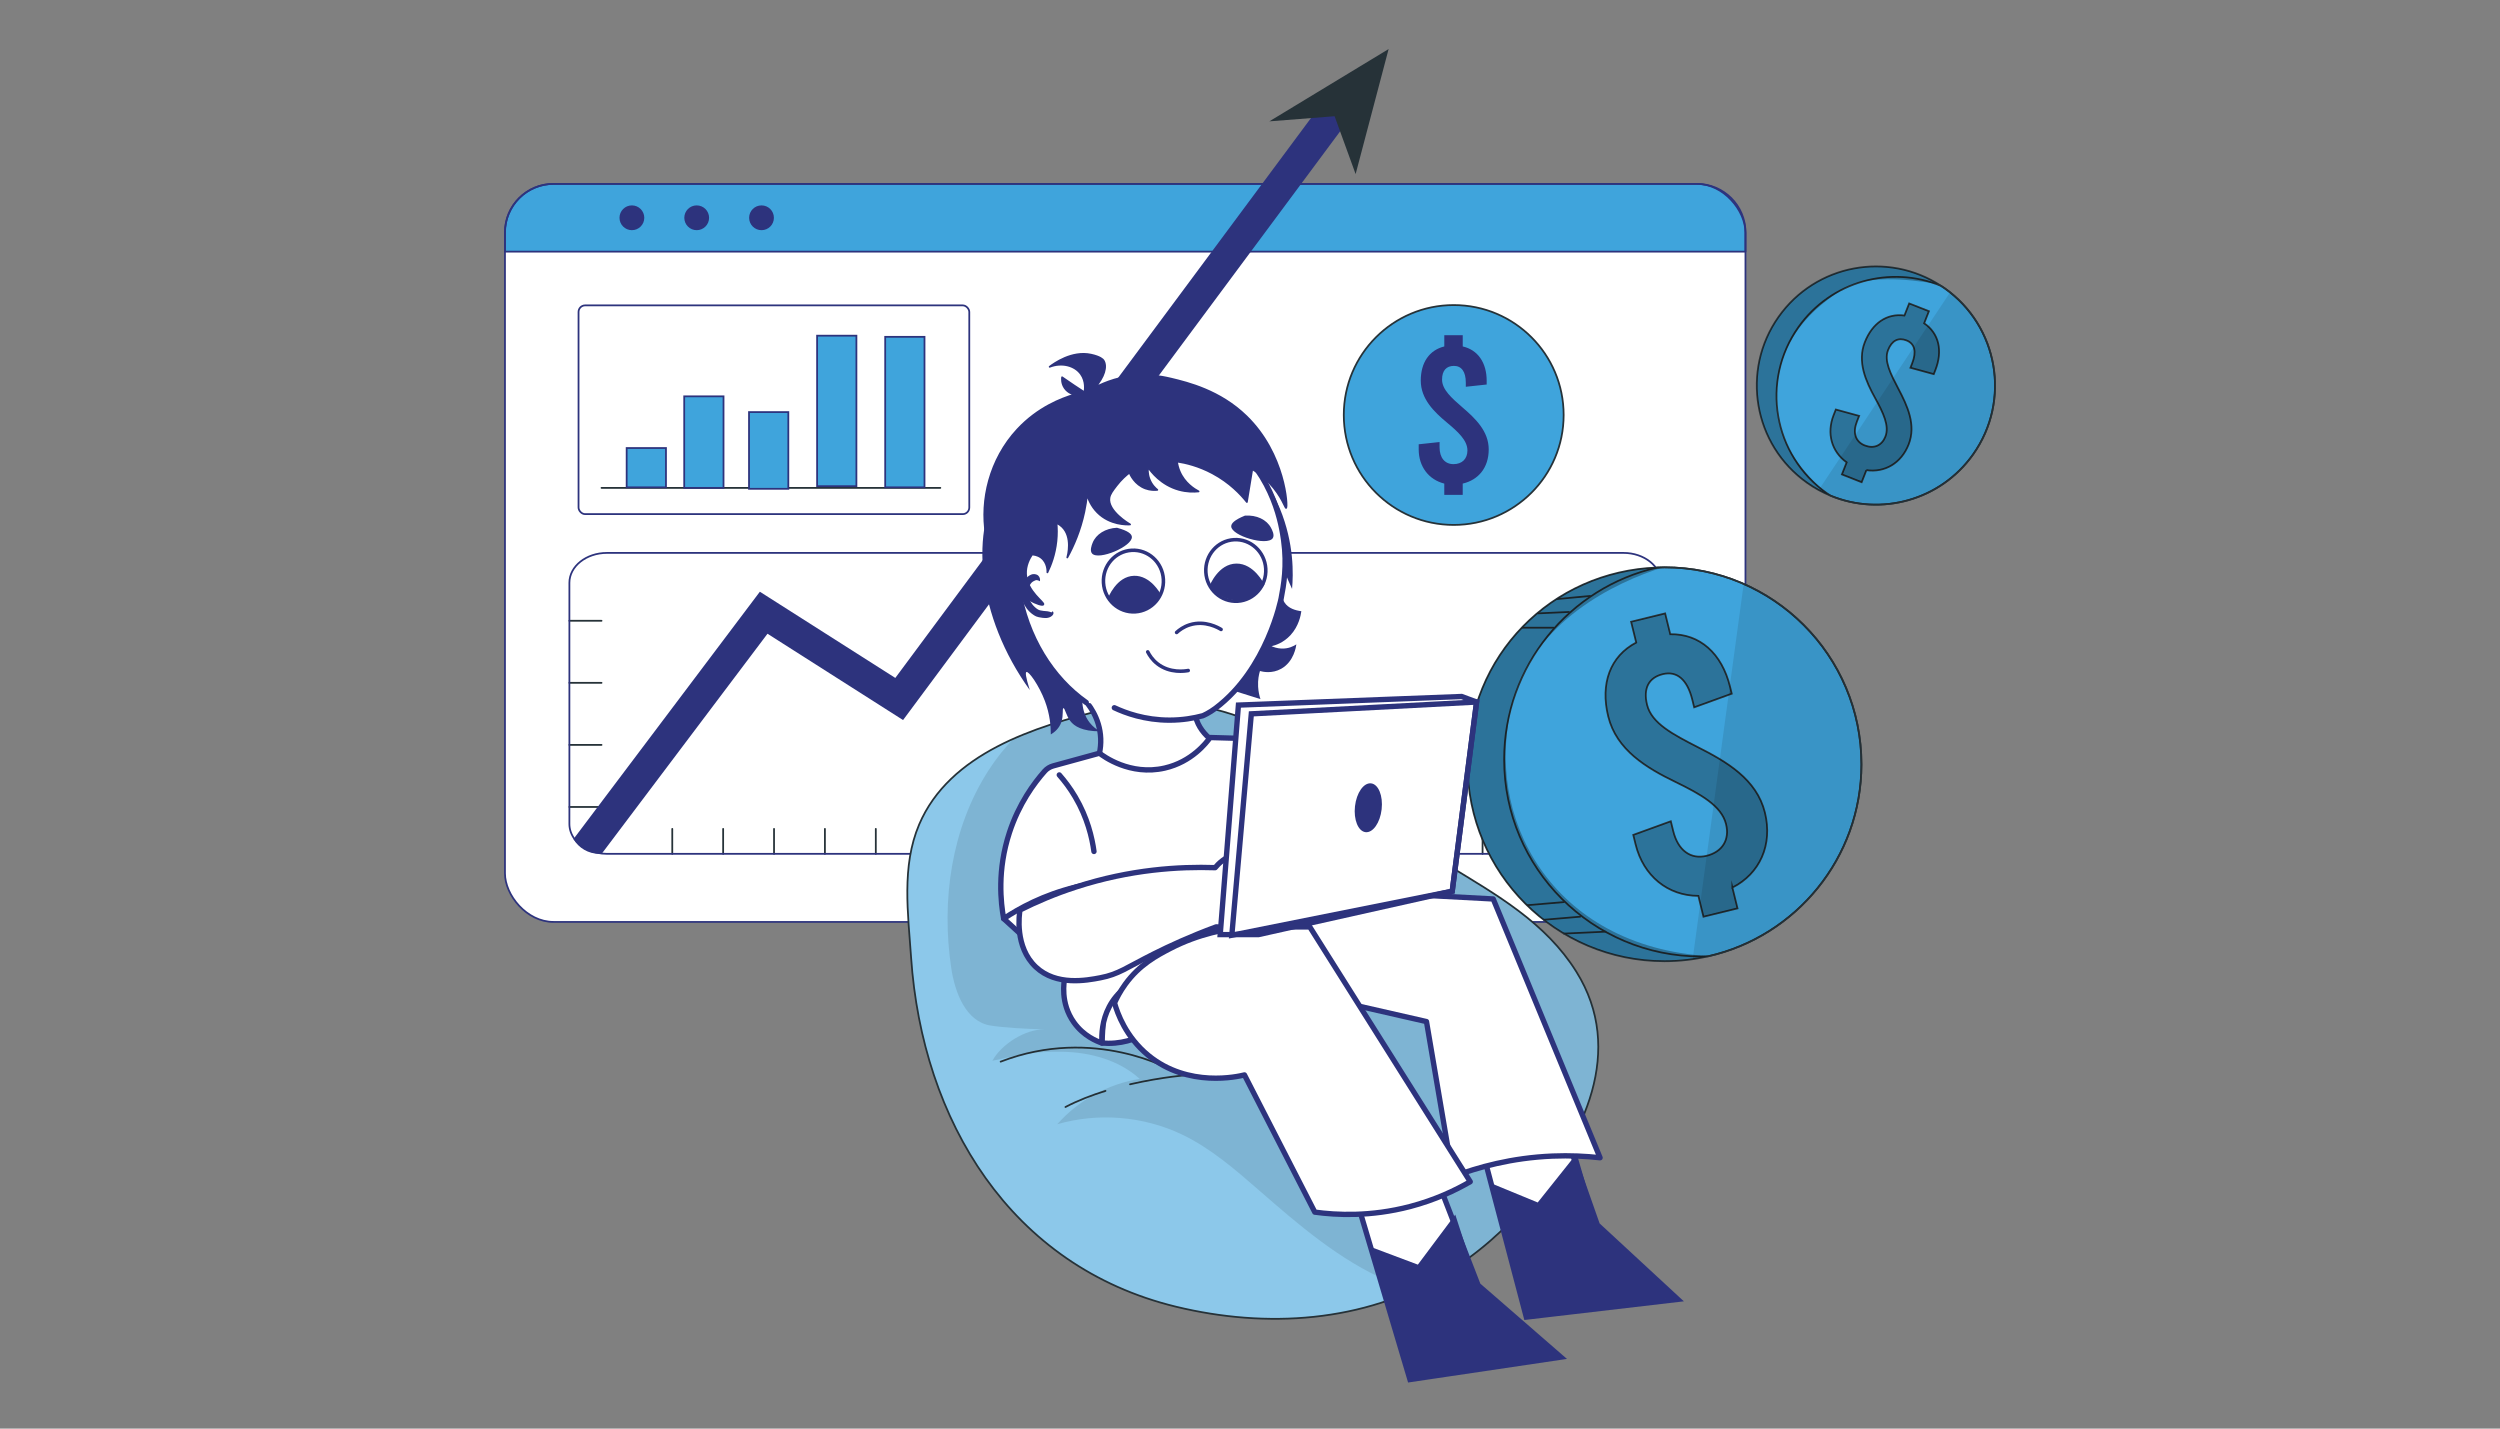 <?xml version="1.0" encoding="UTF-8"?>
<svg id="Layer_4" data-name="Layer 4" xmlns="http://www.w3.org/2000/svg" viewBox="0 0 1400 800">
  <rect x="0" y="0" width="1400" height="800" fill="#808080" stroke="none"/>
  <defs>
    <style>
      .cls-1, .cls-2, .cls-3, .cls-4 {
        fill: #fff;
      }

      .cls-2, .cls-5, .cls-6, .cls-7, .cls-8, .cls-4, .cls-9, .cls-10 {
        stroke: #2d337d;
      }

      .cls-2, .cls-6, .cls-11, .cls-12, .cls-7, .cls-10 {
        stroke-miterlimit: 10;
      }

      .cls-2, .cls-7, .cls-4 {
        stroke-width: 3px;
      }

      .cls-5, .cls-6, .cls-12, .cls-13, .cls-7, .cls-9 {
        fill: none;
      }

      .cls-5, .cls-13, .cls-8, .cls-4, .cls-9 {
        stroke-linecap: round;
        stroke-linejoin: round;
      }

      .cls-3 {
        opacity: .4;
      }

      .cls-14, .cls-11, .cls-10 {
        fill: #3fa4dc;
      }

      .cls-6, .cls-9 {
        stroke-width: 2px;
      }

      .cls-15, .cls-8 {
        fill: #2d337d;
      }

      .cls-16 {
        opacity: .3;
      }

      .cls-16, .cls-17 {
        fill: #010101;
      }

      .cls-17 {
        opacity: .1;
      }

      .cls-11, .cls-12, .cls-13 {
        stroke: #263238;
      }

      .cls-18 {
        fill: #263238;
      }
    </style>
  </defs>
  <g>
    <rect class="cls-1" x="282.78" y="102.98" width="694.68" height="413.3" rx="27.18" ry="27.18"/>
    <path class="cls-14" d="M977.47,130.17v10.76H282.78v-10.76c0-15.02,12.17-27.18,27.18-27.18H950.28c15.02,0,27.18,12.17,27.18,27.18Z"/>
    <rect class="cls-5" x="282.78" y="102.98" width="694.68" height="413.3" rx="27.18" ry="27.18"/>
    <path class="cls-5" d="M977.47,130.17v10.76H282.78v-10.76c0-15.02,12.17-27.18,27.18-27.18H950.28c15.02,0,27.18,12.17,27.18,27.18Z"/>
    <path class="cls-15" d="M360.8,121.96c0,3.83-3.11,6.94-6.94,6.94s-6.94-3.11-6.94-6.94,3.11-6.94,6.94-6.94,6.94,3.11,6.94,6.94Z"/>
    <path class="cls-15" d="M397.09,121.96c0,3.83-3.11,6.94-6.94,6.94s-6.94-3.11-6.94-6.94,3.11-6.94,6.94-6.94,6.94,3.11,6.94,6.94Z"/>
    <circle class="cls-15" cx="426.45" cy="121.96" r="6.94"/>
    <g>
      <rect class="cls-5" x="323.98" y="171.01" width="218.82" height="116.9" rx="3.69" ry="3.69"/>
      <g>
        <line class="cls-13" x1="336.85" y1="273.21" x2="526.58" y2="273.21"/>
        <rect class="cls-10" x="350.93" y="250.9" width="22.01" height="22.01"/>
        <rect class="cls-10" x="383.16" y="221.95" width="22.01" height="51.26"/>
        <rect class="cls-10" x="419.45" y="230.77" width="22.01" height="42.96"/>
        <rect class="cls-10" x="457.58" y="187.98" width="22.01" height="84.28"/>
        <rect class="cls-10" x="495.71" y="188.63" width="22.01" height="84.28"/>
      </g>
    </g>
    <g>
      <circle class="cls-11" cx="814.08" cy="232.4" r="61.56"/>
      <path class="cls-15" d="M819.12,270.81v6.31h-10.32v-6.31c-8.71-2.18-14.33-9.51-14.33-19.14v-2.87l11.69-1.26v2.98c0,5.85,2.98,9.4,7.8,9.4s7.8-2.98,7.8-7.68c0-5.62-5.27-10.43-11.46-15.59-7.34-6.08-14.67-13.3-14.67-23.5s4.82-17.08,13.18-19.14v-6.31h10.32v6.31c8.48,1.95,13.41,9.06,13.41,19.26v2.06l-11.69,1.26v-2.29c0-6.19-2.41-9.4-6.65-9.4s-6.65,2.64-6.65,7.68c0,5.62,5.39,10.32,11.46,15.59,7.22,6.19,14.67,13.3,14.67,23.5s-5.73,17.08-14.56,19.14Z"/>
    </g>
    <g>
      <g>
        <line class="cls-13" x1="318.85" y1="347.64" x2="336.85" y2="347.64"/>
        <line class="cls-13" x1="318.85" y1="382.39" x2="336.85" y2="382.39"/>
        <line class="cls-13" x1="318.85" y1="417.14" x2="336.85" y2="417.14"/>
        <line class="cls-13" x1="318.85" y1="451.89" x2="336.85" y2="451.89"/>
      </g>
      <g>
        <line class="cls-13" x1="376.47" y1="478.15" x2="376.47" y2="464.18"/>
        <line class="cls-13" x1="404.96" y1="478.15" x2="404.96" y2="464.18"/>
        <line class="cls-13" x1="433.46" y1="478.15" x2="433.46" y2="464.18"/>
        <line class="cls-13" x1="461.95" y1="478.15" x2="461.95" y2="464.18"/>
        <line class="cls-13" x1="490.45" y1="478.15" x2="490.45" y2="464.18"/>
        <line class="cls-13" x1="518.95" y1="478.15" x2="518.95" y2="464.18"/>
        <line class="cls-13" x1="547.44" y1="478.15" x2="547.44" y2="464.18"/>
        <line class="cls-13" x1="575.94" y1="478.15" x2="575.94" y2="464.18"/>
        <line class="cls-13" x1="604.43" y1="478.15" x2="604.43" y2="464.18"/>
        <line class="cls-13" x1="632.93" y1="478.15" x2="632.93" y2="464.18"/>
        <line class="cls-13" x1="661.43" y1="478.15" x2="661.43" y2="464.18"/>
        <line class="cls-13" x1="689.92" y1="478.15" x2="689.92" y2="464.18"/>
        <line class="cls-13" x1="718.42" y1="478.15" x2="718.42" y2="464.18"/>
        <line class="cls-13" x1="746.91" y1="478.15" x2="746.91" y2="464.18"/>
        <line class="cls-13" x1="775.41" y1="478.15" x2="775.41" y2="464.18"/>
        <line class="cls-13" x1="802.82" y1="478.15" x2="802.82" y2="464.18"/>
        <line class="cls-13" x1="830.24" y1="478.15" x2="830.24" y2="464.18"/>
        <line class="cls-13" x1="857.66" y1="478.15" x2="857.66" y2="464.18"/>
      </g>
      <path class="cls-5" d="M930.18,326.37v135.04c0,9.25-9.41,16.74-21.03,16.74H339.89c-7.72,0-14.49-3.31-18.13-8.25-1.84-2.49-2.9-5.38-2.9-8.49v-135.04c0-9.25,9.41-16.74,21.03-16.74H909.15c11.62,0,21.03,7.49,21.03,16.74Z"/>
      <g>
        <path class="cls-15" d="M756.93,64.85l-181.72,244.77-69.5,93.61-75.91-48.34-92.88,123.25h-1.35c-6.14,0-11.53-3.31-14.43-8.25l104.38-138.53,75.85,48.28,51.97-70.02L742.83,54.41l14.1,10.45Z"/>
        <polygon class="cls-18" points="710.82 67.96 777.63 27.46 759.15 97.49 747.38 65.09 710.82 67.96"/>
      </g>
    </g>
  </g>
  <g>
    <g>
      <path class="cls-14" d="M1042.41,428.01c0,52.32-36.49,96.17-85.44,107.42-.12,.04-.2,.04-.32,.08-2.89,.64-5.79,1.21-8.76,1.65-5.14,.72-10.41,1.13-15.75,1.13-60.92,0-110.31-49.39-110.31-110.27s47.22-108.1,106.25-110.19c1-.08,2.05-.08,3.09-.08,.32-.04,.64-.04,.96-.04,.36,0,.76,0,1.13,.04,15.35,.12,29.94,3.42,43.2,9.28,38.82,17.04,65.95,55.86,65.95,100.99Z"/>
      <path class="cls-13" d="M1042.41,428.01c0,52.44-36.65,96.37-85.76,107.5-7.88,1.81-16.07,2.77-24.51,2.77-60.92,0-110.31-49.39-110.31-110.27s47.22-108.1,106.25-110.19c1.33-.08,2.69-.12,4.06-.12,60.88,0,110.27,49.39,110.27,110.31Z"/>
      <path class="cls-13" d="M1042.41,428.01c0,52.44-36.65,96.37-85.76,107.5-1.33,.08-2.69,.12-4.06,.12-60.92,0-110.27-49.39-110.27-110.31,0-52.44,36.65-96.37,85.76-107.5,1.33-.08,2.69-.12,4.06-.12,60.88,0,110.27,49.39,110.27,110.31Z"/>
      <g>
        <path class="cls-12" d="M970.14,497.03l2.86,11.65-19.06,4.67-2.86-11.65c-17.08-.07-30.78-11.08-35.15-28.87l-1.3-5.29,21.03-7.63,1.35,5.51c2.65,10.8,9.76,16.02,18.66,13.83,8.89-2.18,13.05-9.04,10.92-17.72-2.55-10.37-14.47-16.88-28.24-23.6-16.31-7.9-33.13-17.92-37.75-36.76-4.52-18.43,1.15-33.74,15.68-41.34l-2.86-11.65,19.06-4.67,2.86,11.65c16.55-.25,28.88,10.65,33.5,29.5l.93,3.81-21.03,7.63-1.04-4.23c-2.81-11.44-8.71-16.27-16.54-14.35-7.83,1.92-11.09,7.88-8.8,17.2,2.54,10.37,14.63,16.62,28.24,23.6,16.15,8.17,33.13,17.92,37.76,36.77,4.42,18-2.85,34.15-18.22,41.96Z"/>
        <path class="cls-16" d="M970.14,497.03l2.86,11.65-19.06,4.67-2.86-11.65c-17.08-.07-30.78-11.08-35.15-28.87l-1.3-5.29,21.03-7.63,1.35,5.51c2.65,10.8,9.76,16.02,18.66,13.83,8.89-2.18,13.05-9.04,10.92-17.72-2.55-10.37-14.47-16.88-28.24-23.6-16.31-7.9-33.13-17.92-37.75-36.76-4.52-18.43,1.15-33.74,15.68-41.34l-2.86-11.65,19.06-4.67,2.86,11.65c16.55-.25,28.88,10.65,33.5,29.5l.93,3.81-21.03,7.63-1.04-4.23c-2.81-11.44-8.71-16.27-16.54-14.35-7.83,1.92-11.09,7.88-8.8,17.2,2.54,10.37,14.63,16.62,28.24,23.6,16.15,8.17,33.13,17.92,37.76,36.77,4.42,18-2.85,34.15-18.22,41.96Z"/>
      </g>
      <line class="cls-13" x1="875.78" y1="522.81" x2="899.08" y2="521.74"/>
      <line class="cls-13" x1="864.57" y1="515.07" x2="884.9" y2="513.35"/>
      <line class="cls-13" x1="855.45" y1="506.9" x2="875.78" y2="505.17"/>
      <line class="cls-13" x1="852.67" y1="351.52" x2="870.08" y2="351.52"/>
      <line class="cls-13" x1="861.27" y1="343.49" x2="878.6" y2="342.7"/>
      <line class="cls-13" x1="872.12" y1="335.46" x2="890.41" y2="333.74"/>
      <path class="cls-16" d="M956.98,535.43c-.12,.04-.2,.04-.32,.08-7.88,1.81-16.07,2.77-24.51,2.77-60.92,0-110.31-49.39-110.31-110.27s47.22-108.1,106.25-110.19c1-.08,2.05-.08,3.09-.08-26.89,8.48-71.98,30.14-84.03,75.31-17.12,64.14,21.38,137,109.83,142.38Z"/>
      <path class="cls-17" d="M1042.41,428.01c0,52.32-36.49,96.17-85.44,107.42-.12,.04-.2,.04-.32,.08-2.89,.64-5.79,1.21-8.76,1.65l28.57-210.14c38.82,17.04,65.95,55.86,65.95,100.99Z"/>
    </g>
    <g>
      <path class="cls-14" d="M1104.98,254.4c-18.33,25.92-51.76,34.84-79.89,23.19-.12-.04-.28-.12-.4-.16-2.09-.88-4.18-1.89-6.23-3.01-2.21-1.21-4.34-2.53-6.43-4.02-30.1-21.26-37.25-62.89-15.99-92.99,20.46-28.93,59.72-36.65,89.46-18.25,.52,.28,1,.6,1.49,.92,.68,.4,1.37,.88,2.05,1.37,1.04,.72,2.05,1.49,3.01,2.29,27.49,21.78,33.48,61.65,12.94,90.66Z"/>
      <path class="cls-13" d="M1104.98,254.42c-18.31,25.9-51.75,34.81-79.89,23.16-4.52-1.86-8.91-4.24-13.08-7.19-30.09-21.27-37.25-62.91-15.99-92.98,20.79-29.42,61.06-36.91,90.95-17.34,.68,.42,1.37,.88,2.05,1.36,30.07,21.25,37.23,62.89,15.96,92.98Z"/>
      <path class="cls-13" d="M1104.98,254.42c-18.31,25.9-51.75,34.81-79.89,23.16-.68-.42-1.37-.88-2.05-1.36-30.09-21.27-37.23-62.89-15.96-92.98,18.31-25.9,51.75-34.81,79.89-23.16,.68,.42,1.37,.88,2.05,1.36,30.07,21.25,37.23,62.89,15.96,92.98Z"/>
      <g>
        <path class="cls-12" d="M1045.18,263.28l-2.66,6.75-11.05-4.35,2.66-6.75c-8.41-6-11.34-16.22-7.28-26.53l1.21-3.07,13.05,3.57-1.26,3.19c-2.46,6.26-.77,11.32,4.39,13.35,5.15,2.03,9.6,.09,11.58-4.94,2.36-6.01-1.25-13.39-5.71-21.52-5.3-9.59-10.11-20.42-5.81-31.34,4.2-10.68,12.35-16.26,22.18-14.95l2.66-6.75,11.04,4.34-2.66,6.75c8.26,5.66,10.55,15.34,6.25,26.27l-.87,2.21-13.05-3.57,.96-2.45c2.61-6.63,1.38-11.08-3.16-12.86-4.54-1.79-8.23,.02-10.35,5.42-2.36,6.01,1.42,13.31,5.71,21.52,5.13,9.67,10.11,20.42,5.81,31.34-4.1,10.43-13.33,15.87-23.65,14.37Z"/>
        <path class="cls-16" d="M1045.18,263.28l-2.66,6.75-11.05-4.35,2.66-6.75c-8.41-6-11.34-16.22-7.28-26.53l1.21-3.07,13.05,3.57-1.26,3.19c-2.46,6.26-.77,11.32,4.39,13.35,5.15,2.03,9.6,.09,11.58-4.94,2.36-6.01-1.25-13.39-5.71-21.52-5.3-9.59-10.11-20.42-5.81-31.34,4.2-10.68,12.35-16.26,22.18-14.95l2.66-6.75,11.04,4.34-2.66,6.75c8.26,5.66,10.55,15.34,6.25,26.27l-.87,2.21-13.05-3.57,.96-2.45c2.61-6.63,1.38-11.08-3.16-12.86-4.54-1.79-8.23,.02-10.35,5.42-2.36,6.01,1.42,13.31,5.71,21.52,5.13,9.67,10.11,20.42,5.81,31.34-4.1,10.43-13.33,15.87-23.65,14.37Z"/>
      </g>
      <path class="cls-16" d="M1085.49,159.16c-18.32-3.26-41.31-5.06-53.77,2.93-22.87,14.67-37.09,33.15-36.89,63.13,.2,29.98,28.21,51,28.21,51l1.65,1.21c-4.38-1.85-8.64-4.18-12.66-7.03-30.1-21.26-37.25-62.89-15.99-92.99,20.46-28.93,59.72-36.65,89.46-18.25Z"/>
      <path class="cls-17" d="M1104.98,254.4c-18.33,25.92-51.76,34.84-79.89,23.19-.12-.04-.28-.12-.4-.16-2.09-.88-4.18-1.89-6.23-3.01l73.58-110.67c27.49,21.78,33.48,61.65,12.94,90.66Z"/>
    </g>
  </g>
  <g>
    <g>
      <path class="cls-14" d="M856.88,672.15c-13.66,16.22-29.7,30.43-47.91,41.35-5.7,3.41-11.53,6.45-17.5,9.13-41.44,18.63-88.68,19.84-132.86,9.13-92.87-22.51-142.15-104.49-148.4-195.49-1.69-24.6-5.45-51.16,4.51-74.56,9.88-23.2,30.11-37.91,52.9-48.03,16.54-7.35,34.41-12.31,50.65-16.34,29.56-7.34,60.2-3.98,87.65,9.04,19.1,9.06,32.7,24.75,48.76,38.05,1.71,1.4,3.41,2.81,5.13,4.19,16.22,13.06,33.31,25.06,51.09,35.9,27,16.47,54.64,32.01,71.89,59.67,27.5,44.07,4.28,92.07-25.92,127.95Z"/>
      <path class="cls-3" d="M856.88,672.15c-13.66,16.22-29.7,30.43-47.91,41.35-5.7,3.41-11.53,6.45-17.5,9.13-41.44,18.63-88.68,19.84-132.86,9.13-92.87-22.51-142.15-104.49-148.4-195.49-1.69-24.6-5.45-51.16,4.51-74.56,9.88-23.2,30.11-37.91,52.9-48.03,16.54-7.35,34.41-12.31,50.65-16.34,29.56-7.34,60.2-3.98,87.65,9.04,19.1,9.06,32.7,24.75,48.76,38.05,1.71,1.4,3.41,2.81,5.13,4.19,16.22,13.06,33.31,25.06,51.09,35.9,27,16.47,54.64,32.01,71.89,59.67,27.5,44.07,4.28,92.07-25.92,127.95Z"/>
      <path class="cls-12" d="M759.82,448.62c-1.72-1.38-3.43-2.78-5.13-4.19-16.06-13.3-29.67-28.99-48.76-38.05-27.45-13.02-58.1-16.37-87.65-9.04-38.61,9.58-86.51,24.34-103.55,64.38-9.96,23.4-6.2,49.95-4.51,74.55,6.25,91.01,55.52,172.99,148.39,195.5,50.54,12.25,105.06,8.9,150.36-18.27,18.2-10.91,34.25-25.14,47.89-41.35,30.2-35.88,53.43-83.88,25.93-127.95-17.25-27.65-44.89-43.19-71.9-59.66-17.78-10.84-34.86-22.85-51.09-35.91Z"/>
      <path class="cls-13" d="M619.07,610.91c-7.66,2.37-15.38,5.33-22.42,9.02"/>
      <path class="cls-13" d="M666.46,601.9s-15.19,1.04-33.63,5.31"/>
      <path class="cls-13" d="M656.56,599.56s-43.59-25.35-96.2-5.03"/>
    </g>
    <path class="cls-17" d="M856.88,672.15c-13.66,16.22-29.7,30.43-47.91,41.35-5.7,3.41-11.53,6.45-17.5,9.13-4.74-1.46-9.4-3.14-13.96-5.12-27.21-11.69-50.06-31.41-72.39-50.88-13.47-11.72-27.14-23.63-43.26-31.32-21.53-10.29-46.88-12.36-69.79-5.74,11.83-13.45,28.46-22.6,46.15-25.4-11.51-10.48-27.55-14.89-43.13-15.17-15.58-.3-24.16,1.63-39.37,5.04,5.08-9.36,18.6-17.83,29.26-17.59-10.66-.25-22.83-.96-30.31-2.15-13.77-2.22-19.91-18.4-21.97-32.17-5.68-37.91,.07-78.32,20.77-110.56,4.33-6.75,9.06-12.68,14.16-17.91,16.54-7.35,34.41-12.31,50.65-16.34,29.56-7.34,60.2-3.98,87.65,9.04,19.1,9.06,32.7,24.75,48.76,38.05,1.71,1.4,3.41,2.81,5.13,4.19,16.22,13.06,33.31,25.06,51.09,35.9,27,16.47,54.64,32.01,71.89,59.67,27.5,44.07,4.28,92.07-25.92,127.95Z"/>
  </g>
  <g>
    <path class="cls-4" d="M606.89,391.37c2.25,2.42,9.05,10.38,9.51,22.25,.23,5.94-1.21,10.75-2.41,13.75,2.63,2.25,16.33,13.53,36.39,11.99,22.18-1.7,34.53-17.71,36.36-20.15-1.91-.77-14.37-6.02-17.24-18.06-.7-2.93-.69-5.66-.39-7.98-20.74-.6-41.48-1.2-62.22-1.8Z"/>
    <path class="cls-4" d="M562.06,514.43c3.66,3.34,7.32,6.68,10.99,10.02,5.4-17.46,6.98-26.7,4.74-27.75-2.05-.95-7.29,4.96-15.72,17.73Z"/>
    <path class="cls-4" d="M617.09,584.1c2.22,.2,4.71,.24,7.4,0,9.68-.86,17-4.92,21.27-7.86-8.94-8.79-17.88-17.57-26.82-26.36-.62,11.41-1.23,22.81-1.85,34.22Z"/>
    <path class="cls-15" d="M606.92,384.79c-.42,1.63-2.96,12.06,3.39,20.01,1.81,2.26,3.88,3.76,5.67,4.75-9.97-.01-14.42-2.9-16.61-5.77-2.33-3.06-3.06-7.33-3.83-7.2-.8,.14,.13,3.94-1.19,7.81-1.17,3.43-3.66,5.57-5.89,6.91,.02-4.5-.49-11.24-3.31-18.73-3.27-8.69-9.06-16.87-10.36-16.23-.57,.28-.55,2.36,1.9,10.09-29.6-41.15-34.33-90.03-14.89-117.98,11.64-16.74,29.24-22.08,39.19-23.97,4-3.87,20.14-18.47,44.71-16.69,15.5,1.12,27.24,8.25,32.88,12.23h0c6.08,3.63,26.76,16.99,38.15,44.76,8.07,19.67,7.55,36.98,6.82,45.01-1.51-3.24-3.01-6.72-4.47-10.45-2.15-5.51-3.88-10.73-5.27-15.55,.05-1.48,.1-2.96,.14-4.44,4.14,8.39,5.1,15.15,5.13,19.99,.04,8.27-2.65,13.45,.2,17.98,2.14,3.4,6.21,4.54,9.47,4.96-.31,2.28-1.4,8.29-6.01,13.34-4.02,4.4-8.6,5.78-10.67,6.25,1.28,.57,3.14,1.2,5.39,1.32,4.14,.22,7.15-1.45,8.5-2.34-.14,1.13-1.32,9.63-8.46,13.65-5.2,2.93-10.4,1.7-11.93,1.28-.57,1.88-1.24,4.91-1.03,8.75,.16,2.88,.76,5.28,1.31,6.98-4.55-1.43-9.09-2.85-13.64-4.28-28.44-.82-56.87-1.63-85.31-2.45Z"/>
    <path class="cls-4" d="M608.29,393.39c-19.21-13.45-33.78-36.44-38.15-64.12-6.51-41.21,19.32-91.02,59.19-99.27,29.83-6.17,55.32,13.5,59.67,16.99,24.82,19.9,28.77,48,29.83,55.49,2.02,14.36-.01,25.45-1.39,32.6,0,0-7.62,39.62-36.77,61.55-3.45,2.59-6.88,4.13-7.19,4.21-4.96,1.32-11.22,2.43-18.47,2.44-14.02,.02-24.9-4.08-30.98-6.94"/>
    <path class="cls-4" d="M615.71,421.79l-25.88,7.1c-1.86,.51-3.54,1.54-4.82,2.98-5.99,6.77-14.42,18.19-19.71,34.32-6.96,21.2-4.86,39.41-3.24,48.25,8.52-5.67,22.25-13.33,40.62-17.76,20.97-5.05,38.73-3.65,49.4-1.97-.41,10.07-.82,20.14-1.23,30.21,22.2-8.02,44.39-16.03,66.59-24.05,24.36,.31,48.71,.62,73.07,.92-4.45-12.96-14.32-35.96-35.82-57.35-16.35-16.27-33.24-25.45-44.64-30.51-10.79-.31-21.58-.62-32.37-.92-2.09,2.91-10.3,13.63-25.43,17.11-19.49,4.48-34.48-6.74-36.53-8.32Z"/>
    <path class="cls-4" d="M596.28,547.57c-.43,2.12-2.65,14.09,5.09,24.97,5.47,7.69,12.91,10.61,15.72,11.56-.25-5.03,.1-12.7,4.07-20.28,8.91-17,29.25-20.54,48.19-27.82,15.06-5.79,36.23-16.62,59.19-38.84-4.01-7.24-8.02-14.49-12.02-21.73-27.59,8.48-55.18,16.96-82.78,25.43-12.49,15.57-24.97,31.14-37.46,46.71Z"/>
    <path class="cls-4" d="M571.18,509.61c-.38,2.31-3.1,20.71,8.92,31.94,11.46,10.71,28.36,7.48,36.07,6.01,10.22-1.95,14.48-5.6,30.06-13.41,8.45-4.24,20.19-9.68,34.84-15.11,7.25,.44,14.5,.88,21.75,1.32,2.31-12.52,4.62-25.04,6.93-37.56-1.31-1.16-7.67-6.55-16.51-4.85-6.88,1.32-11.29,6.17-12.76,7.94-20.13-.68-47.46,.95-77.78,10.77-11.85,3.84-22.36,8.34-31.51,12.94Z"/>
    <path class="cls-2" d="M797.31,641.08c10.14,26.22,20.27,52.43,30.41,78.65,15.45,13.42,30.89,26.84,46.34,40.26-28.16,4.18-56.31,8.37-84.47,12.55-11.83-39.81-23.67-79.63-35.5-119.44,6.15-2.34,12.92-4.62,20.25-6.7,8.17-2.31,15.87-4.03,22.97-5.32Z"/>
    <path class="cls-15" d="M814.94,680.16c4.26,13.19,8.52,26.38,12.79,39.57,14.96,13.13,29.91,26.25,44.87,39.38-27.66,4.48-55.33,8.96-82.99,13.44-7.47-24.81-14.95-49.61-22.42-74.42,8.94,3.36,17.87,6.71,26.81,10.07,6.99-9.34,13.97-18.69,20.96-28.03Z"/>
    <path class="cls-2" d="M866.54,606.4c9.32,26.52,18.63,53.04,27.95,79.56,15.02,13.89,30.04,27.79,45.07,41.68-28.27,3.31-56.54,6.61-84.82,9.92-10.59-40.16-21.18-80.32-31.77-120.49,6.22-2.14,13.05-4.22,20.45-6.06,8.23-2.06,15.99-3.54,23.12-4.6Z"/>
    <path class="cls-15" d="M882.94,646.01c3.85,13.32,7.7,26.63,11.55,39.95,14.54,13.58,29.08,27.17,43.62,40.75-27.79,3.62-55.58,7.23-83.37,10.85-6.7-25.03-13.4-50.05-20.1-75.08,8.83,3.63,17.66,7.26,26.48,10.9,7.27-9.12,14.55-18.24,21.82-27.36Z"/>
    <path class="cls-4" d="M710.8,496.74c41.8,2.23,83.6,4.45,125.4,6.68,19.94,48.3,39.88,96.61,59.83,144.91-7.92-.88-16.86-1.33-26.61-.93-22.94,.95-41.98,6.29-55.82,11.56-4.92-28.96-9.84-57.92-14.77-86.88-17.57-4.01-35.15-8.02-52.72-12.02-11.77-21.11-23.54-42.21-35.31-63.32Z"/>
    <path class="cls-4" d="M624.13,561.65c1.65,5.81,6.29,19,18.93,29.37,22.44,18.39,50.45,11.79,53.83,10.94,13.13,25.61,26.27,51.23,39.4,76.84,12.07,1.65,31.2,2.67,53.38-3.15,14.06-3.69,25.37-9.09,33.66-13.9-29.95-47.56-59.9-95.12-89.84-142.68-11.67,0-23.34-.02-35-.02-11.59,.95-27.21,3.85-43.16,12.11-7.49,3.88-17.2,9.04-25.13,19.95-2.97,4.09-4.88,7.87-6.07,10.55Z"/>
    <g>
      <polygon class="cls-2" points="818.51 390.04 693.52 394.85 683.31 523.38 704.72 523.38 813.24 499.08 826.89 393.13 818.51 390.04"/>
      <polygon class="cls-7" points="689.82 523.73 700.74 399.75 826.89 393.13 813.24 499.08 689.82 523.73"/>
      <path class="cls-15" d="M773.72,453.19c-.85,7.55-4.88,13.29-9.01,12.82-4.12-.47-6.77-6.96-5.92-14.51s4.88-13.29,9.01-12.82c4.12,.47,6.77,6.96,5.92,14.51Z"/>
    </g>
    <path class="cls-4" d="M593.2,433.96c2.93,3.33,6.05,7.42,8.94,12.33,6.85,11.64,9.43,22.81,10.48,30.52"/>
    <path class="cls-9" d="M658.9,354.18c1.52-1.39,3.95-3.21,7.34-4.27,8.6-2.71,16.15,1.72,17.56,2.58"/>
    <ellipse class="cls-6" cx="692.04" cy="319.47" rx="16.8" ry="17.25" transform="translate(-17.77 41.71) rotate(-3.41)"/>
    <ellipse class="cls-6" cx="634.72" cy="325.4" rx="16.8" ry="17.25" transform="translate(-18.23 38.32) rotate(-3.41)"/>
    <path class="cls-15" d="M650.16,333.06c-.96,1.58-5.65,8.99-13.84,9.88-8.81,.95-14.96-6.35-16-7.63,.19-.52,4.85-12.63,14.78-12.87,9.11-.22,14.61,9.76,15.06,10.62Z"/>
    <path class="cls-15" d="M708.08,327.4c-1.48,1.98-6.16,7.69-13.57,8.61-9.24,1.14-15.92-6.04-17.3-7.58,.19-.52,5.04-12.77,15.21-12.83,9.73-.06,15.3,11.08,15.65,11.8Z"/>
    <path class="cls-15" d="M633.85,300.6c-.14-1.57-2.05-3.36-8.33-5.06-6.52,.31-11.81,3.64-13.7,8.54-.48,1.24-1.65,4.3-.27,5.88,3.62,4.13,22.77-4.07,22.3-9.36Z"/>
    <path class="cls-15" d="M689.49,294.77c-.05-1.57,1.64-3.58,7.67-6.02,6.51-.46,12.16,2.21,14.61,6.85,.62,1.17,2.15,4.07,.96,5.81-3.11,4.53-23.1-1.33-23.25-6.64Z"/>
    <path class="cls-9" d="M642.73,365.05c.93,1.84,2.55,4.4,5.34,6.6,7.08,5.59,15.7,4.14,17.33,3.84"/>
    <path class="cls-15" d="M582.38,325.47c.15-1.07-.01-2.21-.95-3.11-.93-.91-2.71-1.17-4.13-.5-.8,.33-2.17,1.2-3.23,2.67-1.08,1.46-1.86,3.34-2.16,5.26-.31,1.91-.11,3.76,.2,5.07,.32,1.31,.67,2.1,.67,2.1,0,0,.3,.81,.95,1.93,.64,1.13,1.66,2.57,3.01,3.86,.68,.64,1.44,1.25,2.26,1.76,.21,.12,.41,.25,.62,.36,.23,.12,.37,.21,.73,.36,.55,.22,.97,.31,1.38,.41,1.61,.35,2.88,.43,3.55,.45,1.22,.03,2.23-.19,3.19-.75,.47-.3,.96-.66,1.31-1.32,.17-.32,.23-.75,.13-1.08-.09-.34-.33-.54-.54-.7-.07,.27-.17,.5-.33,.59-.16,.09-.29,.06-.42,.02-.25-.09-.53-.19-.84-.28-.63-.19-1.35-.31-2.32-.37-.51-.03-1.63-.11-2.85-.38-.69-.15-.88-.24-1.54-.64-.56-.35-1.12-.78-1.63-1.27-1.02-.96-1.83-2.1-2.33-2.96-.51-.87-.73-1.46-.73-1.46,0,0-.25-.57-.48-1.51-.22-.93-.35-2.25-.13-3.57,.19-1.31,.78-2.66,1.43-3.53,.66-.9,1.38-1.32,1.66-1.44,.23-.11,.43-.2,.63-.3,.17-.1,.32-.17,.58-.24,.49-.11,1.33,.03,2.29,.59Z"/>
    <path class="cls-8" d="M720.22,284.44c1.03-.39-.46-30.17-22.2-51.33-14.84-14.45-32.86-18.8-42.01-21.01-7.56-1.82-12.62-2.05-16.02-2-12.1,.18-21.49,4.12-26.78,6.86,5.12-5.72,6.93-11.77,4.73-15.15-.31-.48-1.76-2.05-6.95-3.18-10.71-2.34-20.82,4.98-23.17,6.77,6.81-2.63,14.01-.77,17.49,4.07,2.97,4.13,2.21,9,1.99,10.22-1.9-1.23-3.82-2.48-5.75-3.78-2.31-1.54-4.57-3.09-6.78-4.63-.08,.66-.36,3.41,1.47,6.05,2,2.88,5.04,3.49,5.62,3.59-7.52,2.2-20.72,7.33-32.08,19.53-15.74,16.92-20.78,39.78-17.74,58.62,.79,4.9,2.57,15.16,10.22,24.8,8.82,11.1,21.07,15.88,22.01,14.67,.91-1.17-9.27-7.21-9.71-17.11-.21-4.73,1.88-8.62,3.38-10.89,.97,.03,3.02,.24,4.95,1.64,3.9,2.83,3.69,7.91,3.66,8.34,1.98-4.05,4.27-10.03,5.05-17.55,.39-3.81,.31-7.23,.04-10.11,1.38,.63,2.4,1.4,3.16,2.13,5.93,5.7,3.18,16.14,2.89,17.19,3.58-6.53,7.29-15.07,9.51-25.45,.74-3.48,1.24-6.8,1.56-9.9,.63,2.3,2.12,6.43,5.79,10.13,7.1,7.14,16.58,6.82,18.29,6.73-.56-.32-12.82-7.55-11.56-14.97,.37-2.14,1.82-4,3.92-6.75,2.66-3.47,5.39-5.84,7.32-7.32,.48,1.15,2.92,6.67,8.93,8.88,2.7,.99,5.13,.95,6.65,.79-1.02-.81-3.23-2.8-4.46-6.18-1.03-2.81-.9-5.26-.75-6.54,1.76,2.57,7.26,9.87,17.22,12.67,4.43,1.24,8.35,1.21,11.1,.92-2.34-1.24-7.82-4.59-10.62-11.21-.85-2.01-1.28-3.92-1.49-5.53,4.9,.74,12.11,2.43,19.92,6.61,9.69,5.18,15.87,11.83,19.24,16.06,1-6.14,2-12.27,3.01-18.41,2.89,1.77,6.35,4.3,9.71,7.86,6.89,7.31,8.74,14.06,9.25,13.87Z"/>
  </g>
</svg>